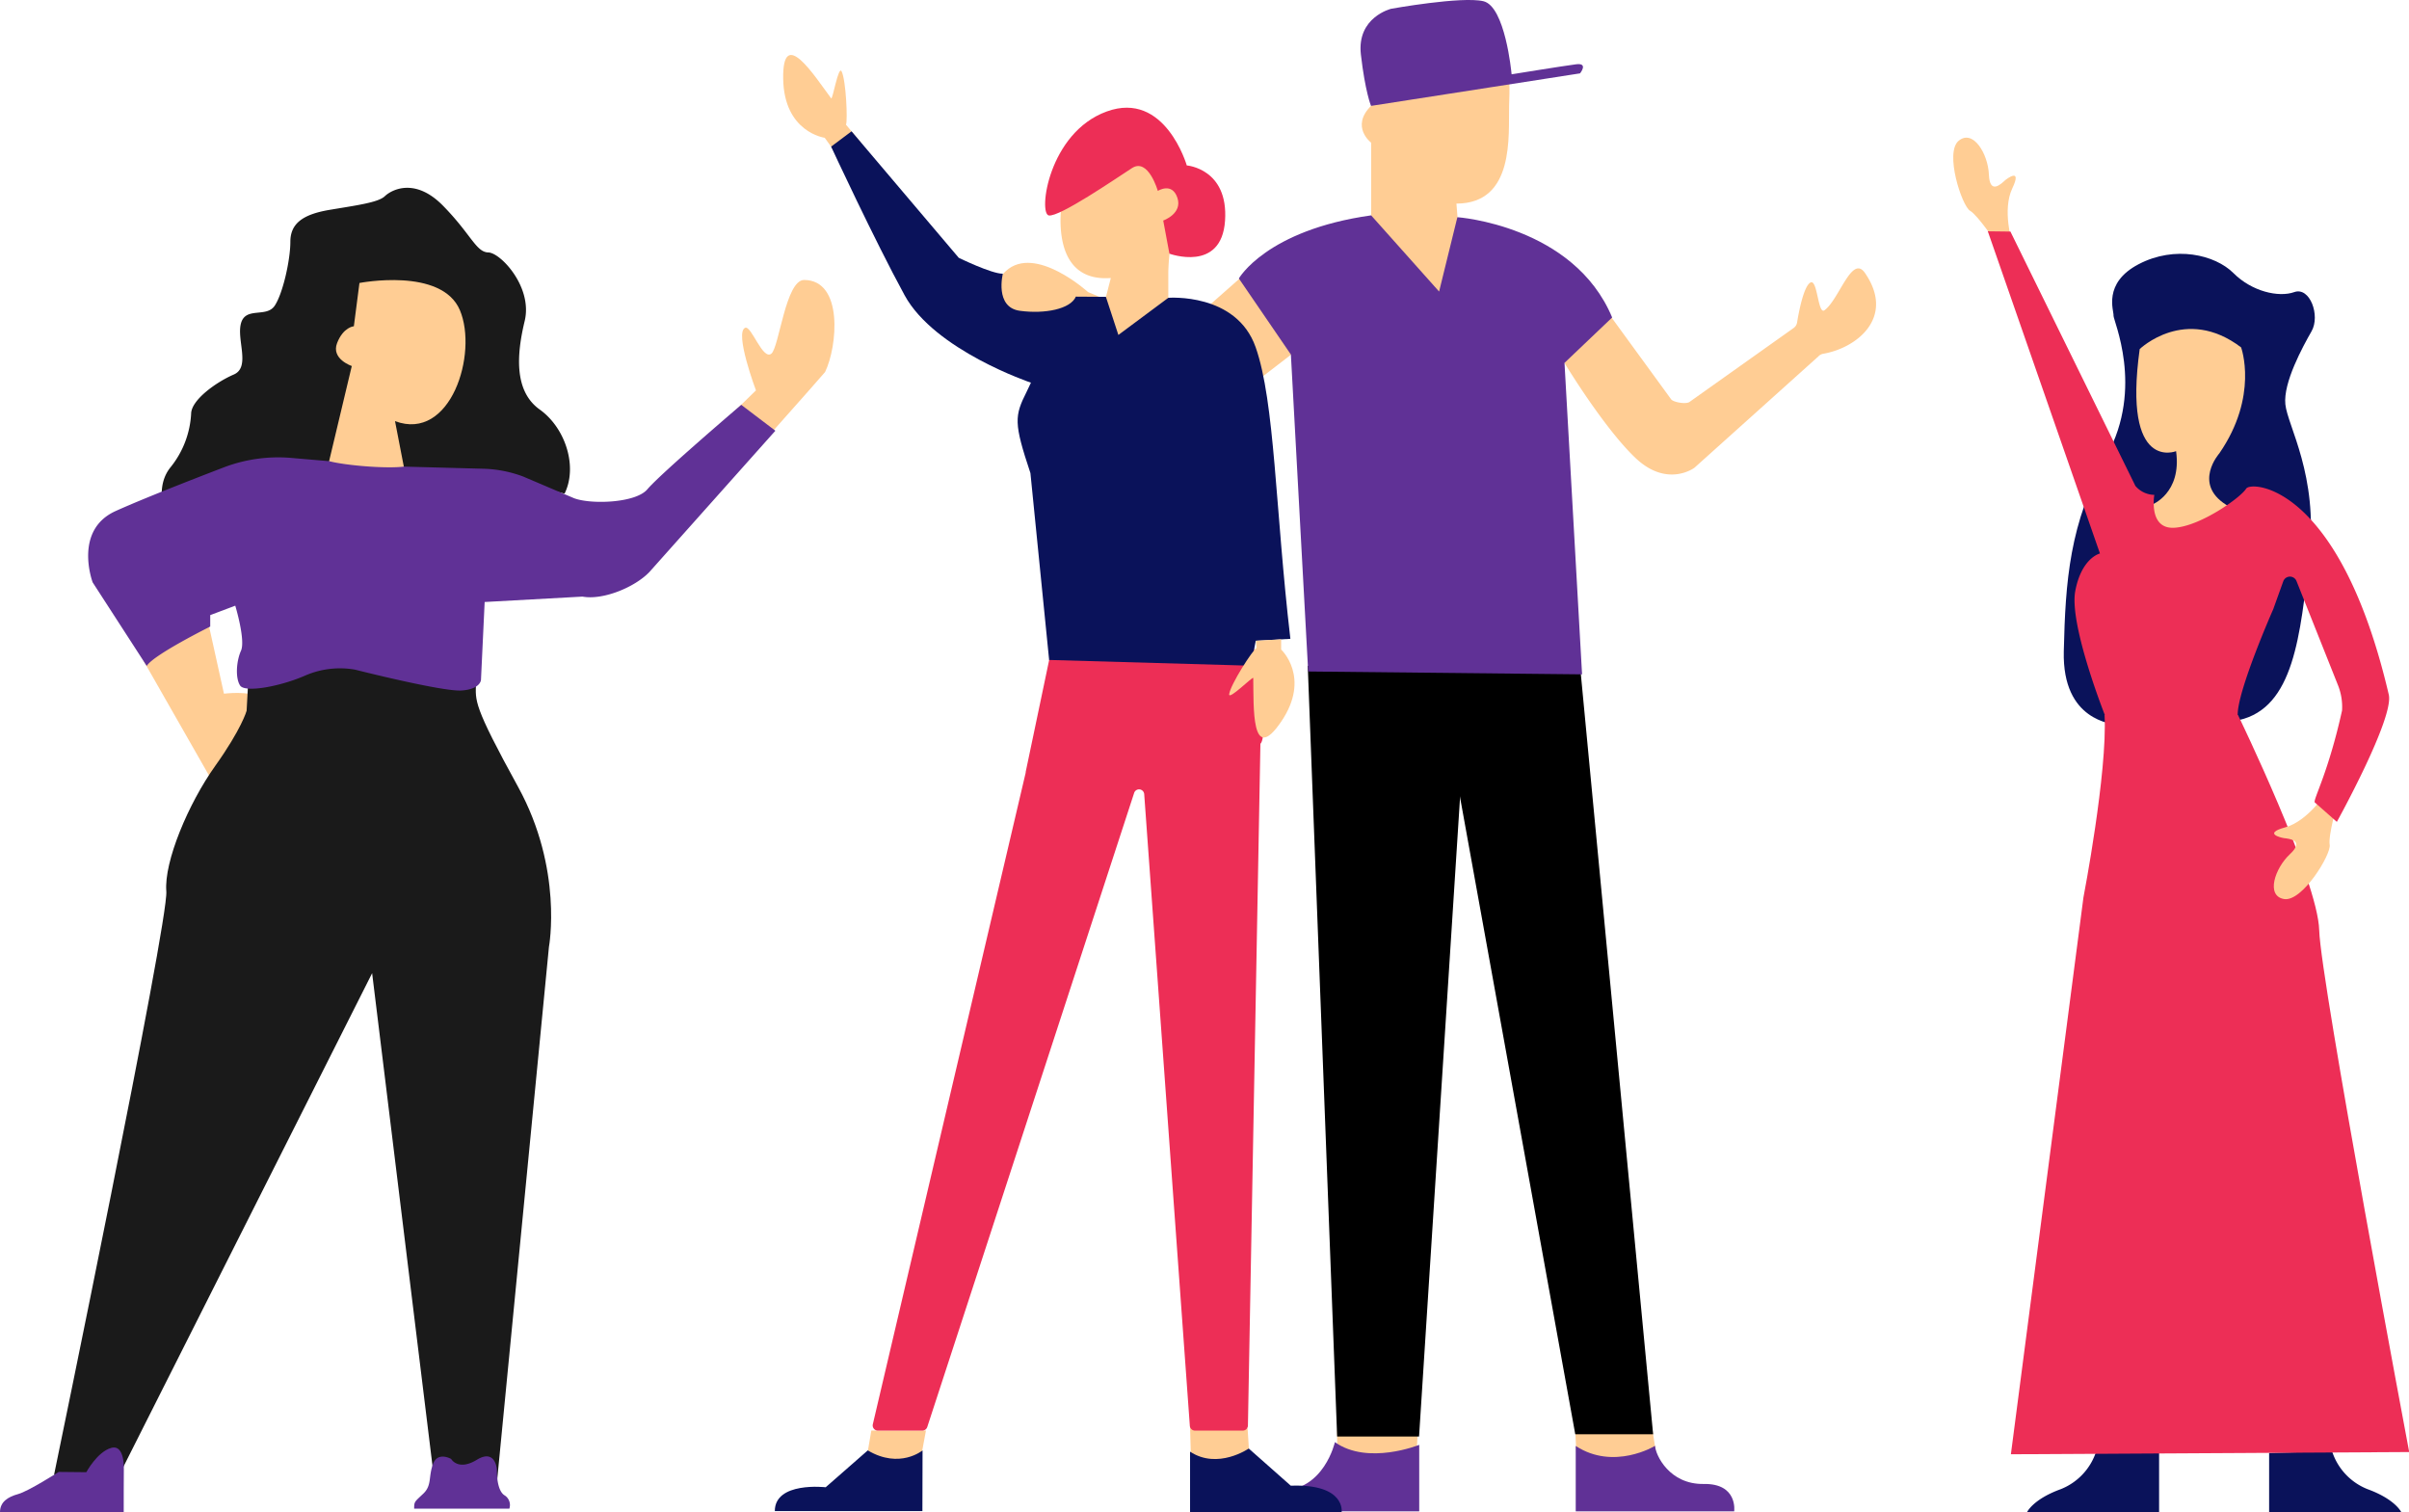<svg id="Laag_1" data-name="Laag 1" xmlns="http://www.w3.org/2000/svg" viewBox="0 0 615.7 386.47"><defs><style>.cls-1{fill:#ffcd94;}.cls-2{fill:#1a1a1a;}.cls-3{fill:#603196;}.cls-4{fill:#0a125a;}.cls-5{fill:#ed2e56;}</style></defs><title>loading_app_illustration</title><path id="arm01" class="cls-1" d="M555.6,305.3l13.88-13.52s-5.57-14.83-2.75-16c1.57-.64,4.46,8.37,6.68,6.62,2-1.61,3.65-18.88,8.4-18.84,10.06.07,8.5,17,5.34,23.52-.13.28-26.54,29.95-26.54,29.95Z" transform="translate(-376.27 -192.01)"/><path id="arm02" class="cls-1" d="M429.46,351l4.05,18.29s6.84-.84,8.51,1-11.58,21.22-11.58,21.22l-17.53-30.71Z" transform="translate(-376.27 -192.01)"/><path id="hair" class="cls-2" d="M418,321.4s-1.68-5.66,1.88-10a23.81,23.81,0,0,0,5.24-13.62c0-3.56,6.49-8.16,10.89-10.05s.63-9,1.88-13.19,6.49-1.26,8.59-4.4,4-11.72,4-16.33,3.07-7,10.05-8.17,12.42-1.88,14.1-3.49,7.68-4.89,14.87,2.44,8.44,11.87,11.58,11.94,11.38,8.87,9.29,17.52-2.72,17.94,3.84,22.62,9.77,14.59,6.35,21.5l-8-2s-6.63,16.13-21.08,21.47-30.57,3.45-36.65.73-22.09-11.62-24.71-19.89c0,0-.07-1.44-3-.51S418,321.4,418,321.4Z" transform="translate(-376.27 -192.01)"/><path class="cls-1" d="M468.14,264.33s21-4.1,25.67,6.95-2.32,33.7-16.58,28.36l3.21,16.58H458.87l7.31-30.67s-5.35-1.78-3.75-5.88,4.28-4.28,4.28-4.28Z" transform="translate(-376.27 -192.01)"/><path id="pants" class="cls-2" d="M439.93,362.14l-.63,11.52s-1.26,4.61-8.06,14.14-13.09,24.44-12.46,32-28.69,149.1-28.69,149.1L405,572.44l66.38-131.72,15.91,129.84,15.92,1L516.57,434s3.7-19.82-7.89-40.9-10.88-21.92-10.75-26.53l-32.66-9.91Z" transform="translate(-376.27 -192.01)"/><path id="shirt" class="cls-3" d="M510,313.8l13,5.54c4.31,1.63,15.75,1.25,18.72-2.28,3.38-4,24-21.59,24-21.59l8.72,6.62-32.19,36.1c-3.7,3.88-11.84,7.26-17.11,6.29l-25,1.38-.94,19.9s-.1,2.4-5,2.72-27.23-5.34-27.23-5.34a22.31,22.31,0,0,0-12.56,1.46c-6.39,2.83-15.5,4.51-16.76,2.62s-1-6.18.21-8.9-1.46-11.52-1.46-11.52L430,349.21v2.93s-14.55,7.23-16.23,10.06l-13.82-21.36s-5-13.3,5.86-18.22c6.82-3.08,19.22-7.93,27.54-11.12a39.11,39.11,0,0,1,17.4-2.46l9.65.83c4.36,1.12,14.63,1.95,19.1,1.39l20.31.54A31.29,31.29,0,0,1,510,313.8Z" transform="translate(-376.27 -192.01)"/><path class="cls-3" d="M407.92,567.7s.35-6.64-3.21-5.66-6.38,6.21-6.38,6.21l-7.05-.07s-7.72,4.93-10.37,5.66-4.64,2-4.64,4.64h31.62S407.89,567.73,407.92,567.7Z" transform="translate(-376.27 -192.01)"/><path class="cls-3" d="M503.27,567.56s-.34-5.41-5.13-2.48-6.56-.21-6.56-.21-3.42-2-4.64,1.29-.24,5.44-2.48,7.57-2.34,2-2.34,3.84h24.33a2.92,2.92,0,0,0-1.29-3.45C503.07,572.72,503.27,567.56,503.27,567.56Z" transform="translate(-376.27 -192.01)"/><path class="cls-4" d="M917,377.3c-.57-.43-13.68-.86-13.26-18.82s1.43-32.65,11-50.05,1.57-34.64,1.71-35.78-2.85-8.27,6.42-13.12,19.53-2.43,24.24,2.28,11.55,6.27,15.54,4.85,6.7,6,4.42,10-7.27,13.12-6.7,18.68,8.41,18.1,6.13,38.64-4,38.92-18,42.06S917,377.3,917,377.3Z" transform="translate(-376.27 -192.01)"/><path class="cls-1" d="M926.24,321s7.7-2.89,6.2-13.69c0,0-13.68,5.56-9.3-26.09,0,0,11.66-11.26,25.92-.43,0,0,4.56,12.41-5.57,27.09,0,0-6.84,7.7,1.72,13.12s3.7,10.69,3.7,10.69l-21.1,4.42-5.56-10.69Z" transform="translate(-376.27 -192.01)"/><path class="cls-1" d="M890.53,254s-2.57-8.34.05-13.85-1.48-2.39-1.86-2.05c-1,.91-3.91,3.76-4.12-1.48s-4-11.66-7.7-8.66.8,16.68,2.88,17.91,6.9,8.5,6.9,8.5Z" transform="translate(-376.27 -192.01)"/><path class="cls-4" d="M928.1,563.33v15.15H894.34s1.46-3.28,8.59-5.88a15.52,15.52,0,0,0,9.09-9.66Z" transform="translate(-376.27 -192.01)"/><path class="cls-4" d="M956.22,563.33v15.15H990s-1.47-3.28-8.59-5.88a15.52,15.52,0,0,1-9.09-9.66Z" transform="translate(-376.27 -192.01)"/><path class="cls-5" d="M914.16,374.75l34.11,0s20.43,42.17,20.75,55,23,133.35,23,133.35l-101.8.57,18.54-142.29S914.94,389.33,914.16,374.75Z" transform="translate(-376.27 -192.01)"/><path class="cls-1" d="M970.87,394.45s-4.66,7.39-10.54,9-.85,2.68-.34,2.75c1.35.17,5.4.51,1.56,4.09s-6.23,10.64-1.55,11.48,12.13-11.47,11.7-13.86,2-10.77,2-10.77Z" transform="translate(-376.27 -192.01)"/><path class="cls-5" d="M884.32,251.12l5.78.07,31.94,65a6.45,6.45,0,0,0,4.84,2.29s-1.56,8.69,5,8.41,17-7.63,18.47-10c1.19-2,23.84-1.32,36.45,52.64,1.41,6-13.27,32.52-13.27,32.52l-5.67-5c-.28-1,3.5-7.65,7-23.46a15,15,0,0,0-1.09-6.59l-10.55-26.48a1.81,1.81,0,0,0-3.39.06l-2.55,7.1s-9.3,21.07-9.09,27.17H914.27s-9.2-23.21-7.6-31.76,6.31-9.63,6.31-9.63Z" transform="translate(-376.27 -192.01)"/><path class="cls-1" d="M726.71,248.47v-20s-5.39-4.07,0-9.43c0,0,2.09-20.82,19.38-20s16.08,12.59,15.88,20,1.53,25-13.46,25l.77,9.8,7.92,22.65-23,1Z" transform="translate(-376.27 -192.01)"/><path class="cls-1" d="M787.82,272.7l15.61,21.42c.74.74,3.79,1.23,4.64.62l26.63-18.91a2.16,2.16,0,0,0,.87-1.38c.4-2.47,1.68-9.39,3.46-10.25s1.87,8.33,3.55,7.1c3.77-2.75,7-14.39,10.35-9.52,7.77,11.29-2,19.14-10.67,20.64a2.23,2.23,0,0,0-1.27.7l-31.66,28.44s-6.91,5.18-15-2.46c-7.62-7.17-17.57-23-20.25-27.79l11-7.58C785.83,272.85,787,271.85,787.82,272.7Z" transform="translate(-376.27 -192.01)"/><path class="cls-1" d="M693.72,262.65,678,276.52l-23.63-9.86s-13.49-12.24-21-5.4,3.34,16.71,17,8.16,42.63,23.42,42.63,23.42l19.19-14.77" transform="translate(-376.27 -192.01)"/><polygon class="cls-1" points="341.75 365.38 341.75 371.85 362.04 371.85 362.37 365.38 341.75 365.38"/><polygon class="cls-1" points="402.61 365.76 402.94 372.15 423.51 372.92 422.19 364.51 402.61 365.76"/><path class="cls-3" d="M717.45,560.57s-2.77,12.47-14,12.38v5.31H739v-17S725.89,566.57,717.45,560.57Z" transform="translate(-376.27 -192.01)"/><path class="cls-3" d="M779,561.54v16.72h40.5s1-7.15-7.77-7-12.32-7.34-12.46-9.76C799.31,561.54,788.71,567.92,779,561.54Z" transform="translate(-376.27 -192.01)"/><polygon points="334.24 170.16 341.75 367.12 362.69 367.12 375.53 166.94 334.24 170.16"/><polygon points="366.94 169.34 402.61 366.54 422.51 366.54 403.48 166.44 366.94 169.34"/><path class="cls-3" d="M692.9,263.18s7-12.36,33.81-16.13l17.37,19.47,4.67-19s29.74,2.07,39.56,25.63l-12.18,11.6,4.49,79.6-70-.73-4.42-81Z" transform="translate(-376.27 -192.01)"/><path class="cls-1" d="M647.86,242.32s-4.45,22,12.32,20.74l-4.86,18.82,19.55-1.47v-19a55.68,55.68,0,0,1,.57-6.56c.45-2.91,5.43-15.25,5.43-15.25l-10.4-11.31-21.37,5.88Z" transform="translate(-376.27 -192.01)"/><path class="cls-5" d="M673.57,248.37s5-1.75,3.62-5.82-5-1.75-5-1.75-2.43-8.54-6.61-5.83-18.54,12.55-21.25,12.1-.12-21.14,14.8-26.57,20.46,13.79,20.46,13.79,10.68.81,9.78,14.13-14.22,8.42-14.22,8.42Z" transform="translate(-376.27 -192.01)"/><polygon class="cls-1" points="222.7 365.59 221.42 373.06 235.06 374.2 236.66 365.59 222.7 365.59"/><path class="cls-4" d="M612.06,562.68s-5.83,4.85-14,0L587.3,572.1s-13-1.52-13,6.09h37.72Z" transform="translate(-376.27 -192.01)"/><polygon class="cls-1" points="304.16 364.57 304.42 374.02 319.38 373.13 318.86 365.01 304.16 364.57"/><path class="cls-4" d="M680.43,563v15.44h38.74s1.09-7.25-13-6.74l-10.74-9.5S687.52,567.68,680.43,563Z" transform="translate(-376.27 -192.01)"/><path class="cls-5" d="M644.42,360.67l-6,28.62a1.1,1.1,0,0,1,0,.18L599.35,556a1.32,1.32,0,0,0,1.28,1.62H612a1.33,1.33,0,0,0,1.26-.91l52.88-162.06a1.32,1.32,0,0,1,2.57.31l11.66,161.43a1.32,1.32,0,0,0,1.31,1.23h12.22a1.32,1.32,0,0,0,1.32-1.32l3.19-174.21c2.87-2.83-3.18-34.19-4-33.95l-48.76,11.5C645.06,359.75,644.47,360.13,644.42,360.67Z" transform="translate(-376.27 -192.01)"/><path class="cls-1" d="M590.67,232.22l-3.62-5s-10.39-1.37-10.61-15.08,8-.73,12.26,5c.37.49,1.85-8.54,2.67-6.89,1.14,2.25,1.58,12.66,1.12,13.63l3.84,4.56Z" transform="translate(-376.27 -192.01)"/><path class="cls-4" d="M674.87,268.12s17.39-1.39,22.32,12.62,5,41.28,8.88,74.53l-8.85.5L696,362.14l-51.59-1.47-4.78-47.75c-4.3-12.9-4.09-14.56-.94-20.85l1.07-2.26s-24.59-8.26-32.28-22.33-18.79-38-18.79-38l5.22-3.91,27.4,32.32s8.39,4.11,11.27,4.07c0,0-2.16,8.61,4.37,9.48,6.38.86,12.94-.45,14.29-3.62l7.68.05,3.19,9.74Z" transform="translate(-376.27 -192.01)"/><path class="cls-1" d="M703.71,355.4l0,2.61s7.7,7.12,0,18.44-7-4-7.13-11.16c0-.61-6.43,5.91-6.15,4.09.37-2.5,6-11.26,7-11.78l-.16-1.83Z" transform="translate(-376.27 -192.01)"/><path class="cls-3" d="M762.56,210.56s-1.59-16.93-7.16-18.24-23.57,1.93-23.57,1.93-8.84,2.14-7.74,11.7,2.59,13.12,2.59,13.12l53.42-8.31s2.23-2.73-1-2.32S762.61,211,762.61,211" transform="translate(-376.27 -192.01)"/></svg>